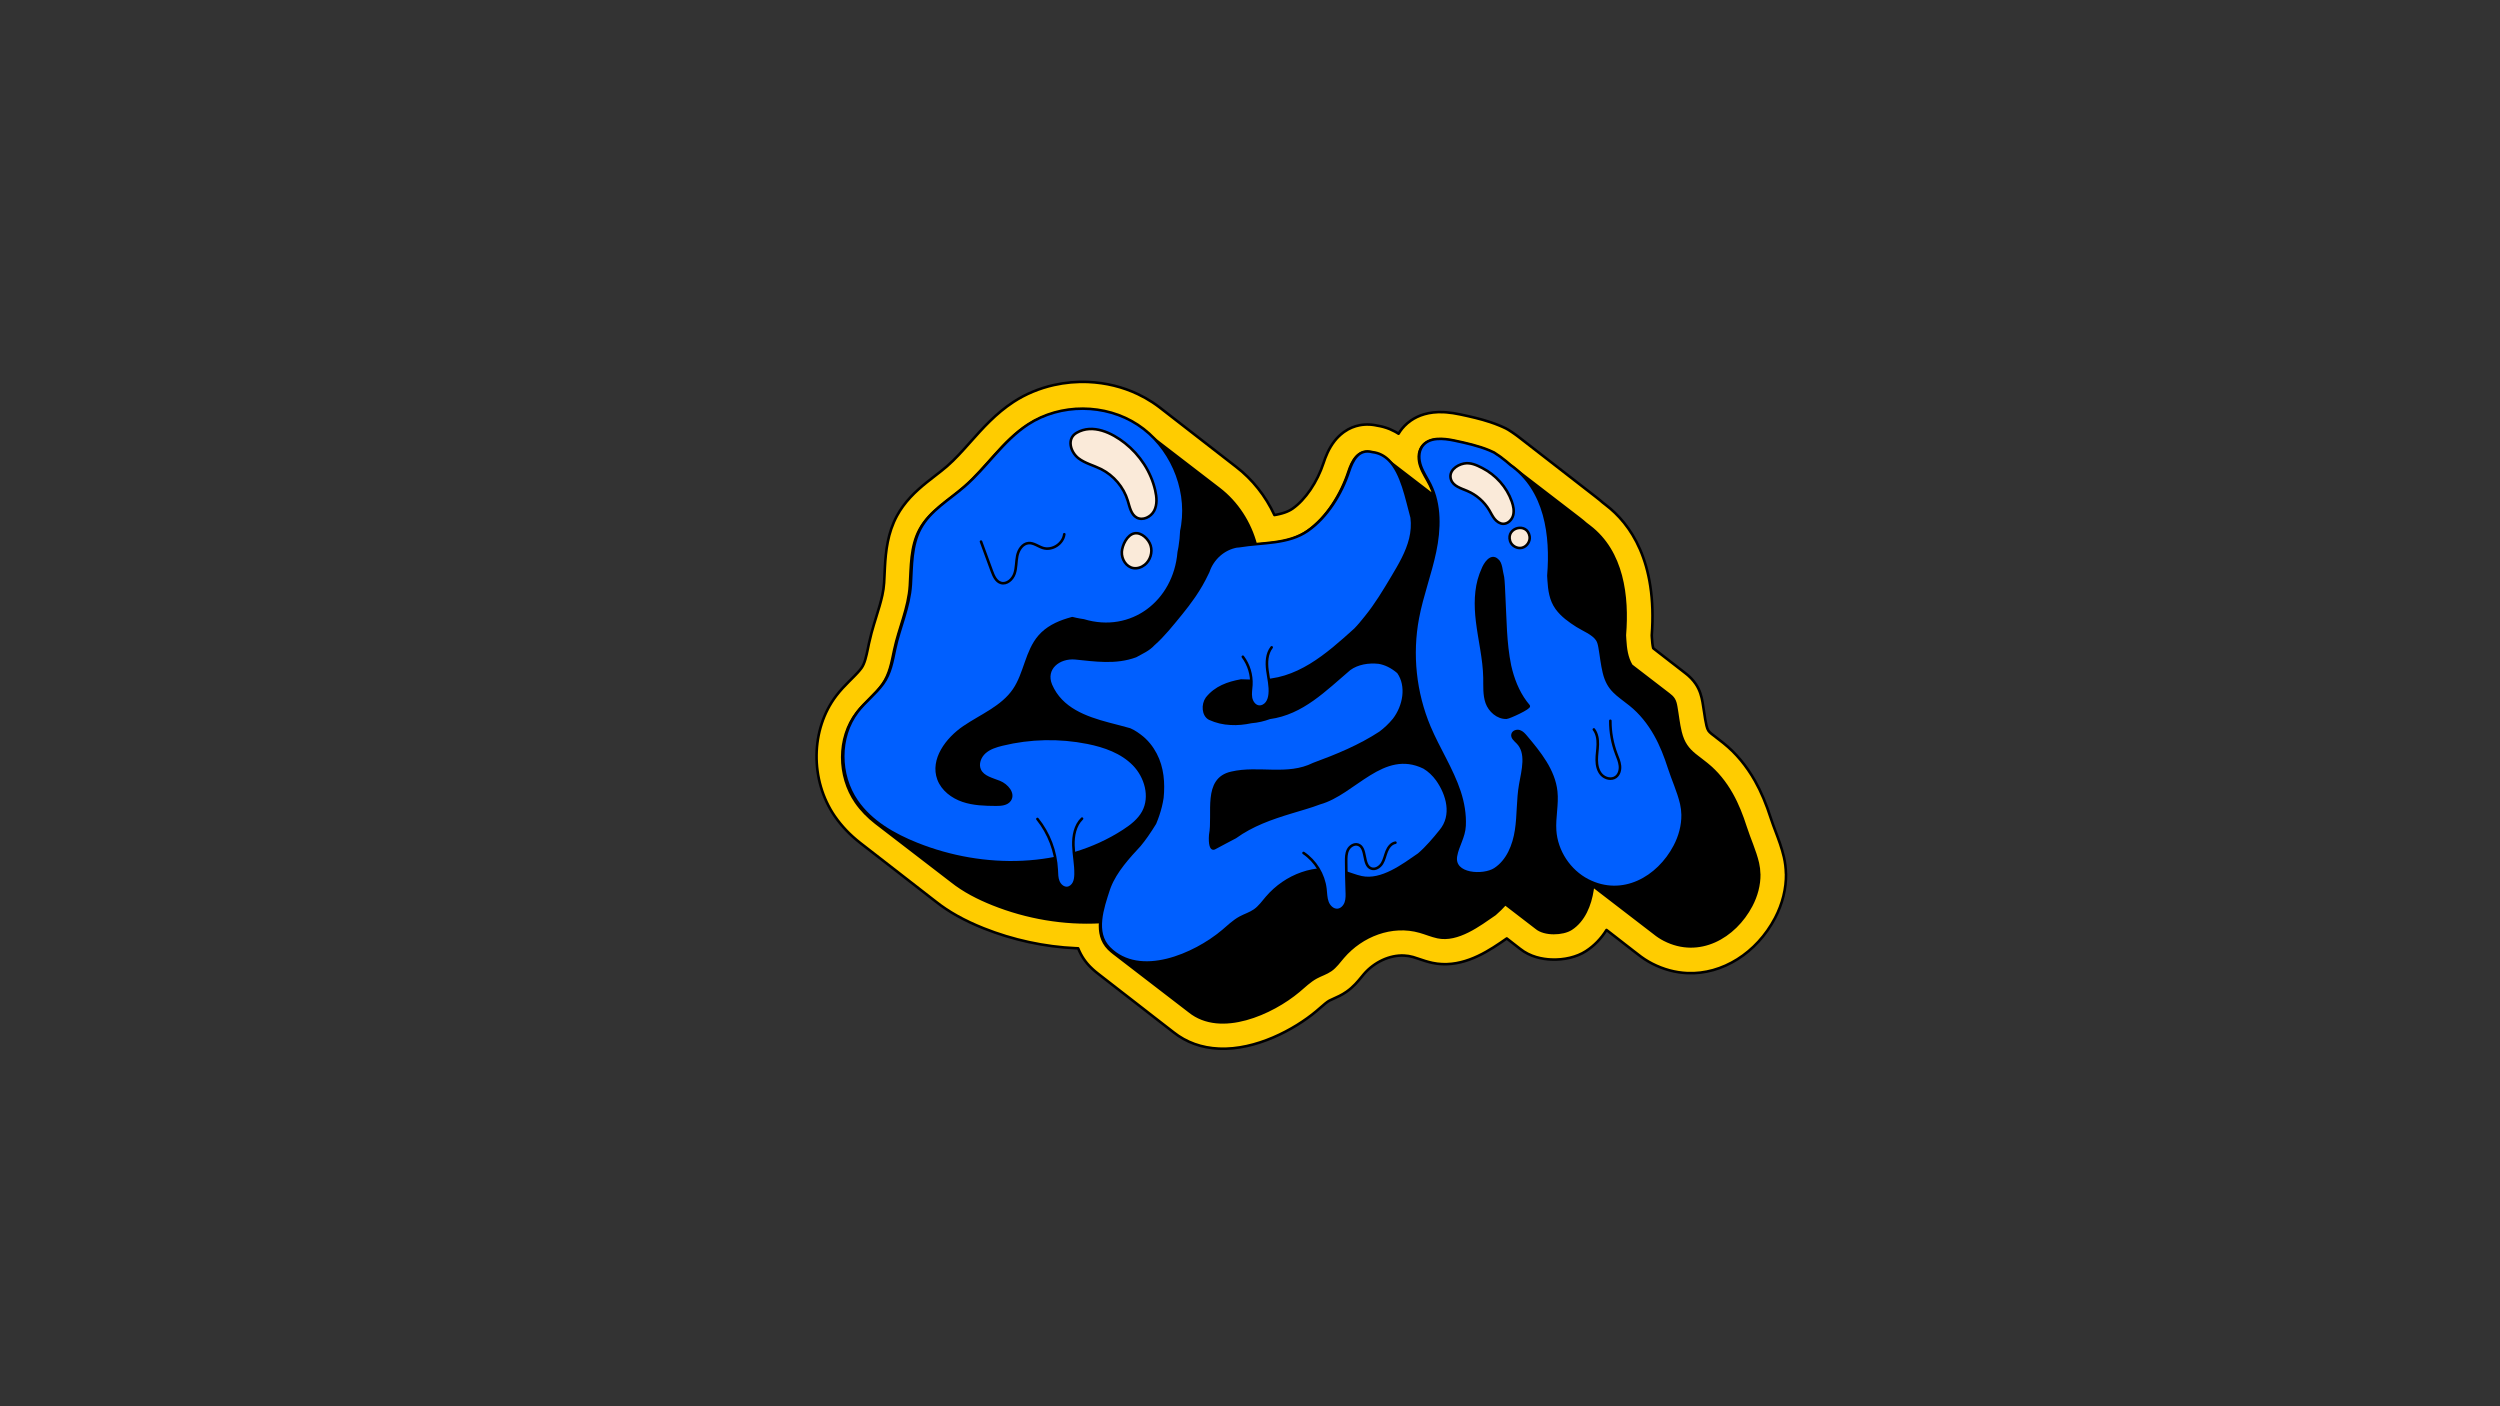 <svg xmlns="http://www.w3.org/2000/svg" id="logos" viewBox="0 0 1920 1080"><rect x="0" y="0" width="1920" height="1080" fill="#333333" stroke="none"/><defs><style>      .cls-1 {        fill: #005fff;      }      .cls-1, .cls-2, .cls-3, .cls-4, .cls-5 {        stroke: #000;        stroke-linecap: round;        stroke-linejoin: round;        stroke-width: 2px;      }      .cls-2 {        fill: none;      }      .cls-4 {        fill: #fc0;      }      .cls-5 {        fill: #faead9;      }    </style></defs><g><g><path class="cls-4" d="M1371.59,670.94c-.07-4.33-.6-8.61-1.55-12.73-1.65-7.1-4.08-13.51-6.42-19.71-1.28-3.38-2.48-6.57-3.46-9.6-3.71-11.58-7.62-20.85-12.32-29.17-6.58-11.65-14.71-21.4-24.17-28.97-.86-.69-1.69-1.34-2.51-1.97l-6.73-5.23c-2.2-1.84-2.97-2.71-3.84-6.28-.76-3.09-1.27-6.61-1.82-10.35-.37-2.52-.75-5.12-1.24-7.82-.74-4.11-1.93-8.96-5.18-13.8-2.09-3.1-4.75-5.86-8.14-8.43-.27-.22-.55-.43-.83-.64-.27-.22-.55-.43-.83-.65-.27-.22-.55-.43-.83-.65-.27-.22-.55-.43-.83-.64-.27-.22-.55-.43-.82-.64-.27-.22-.55-.43-.83-.64-.27-.22-.55-.43-.83-.65-.27-.22-.54-.43-.82-.64-.27-.22-.55-.43-.82-.64-.27-.22-.55-.43-.83-.64-.27-.22-.55-.43-.83-.64-.27-.22-.55-.43-.83-.64-.27-.22-.55-.43-.83-.64-.27-.22-.55-.44-.84-.65-.27-.21-.54-.43-.82-.64-.27-.21-.54-.43-.82-.64-.28-.22-.56-.44-.84-.65-.27-.22-.55-.43-.82-.64-.27-.22-.55-.43-.83-.64-.27-.22-.55-.43-.83-.65-.27-.21-.54-.43-.82-.64-.27-.22-.55-.43-.83-.65-.27-.22-.55-.43-.83-.64-.27-.22-.55-.43-.83-.64-.27-.21-.54-.43-.82-.64-.27-.22-.55-.43-.83-.65-.27-.21-.54-.43-.82-.64-.27-.22-.55-.43-.84-.65-.27-.22-.55-.43-.82-.64-.17-.14-.35-.28-.53-.42-.57-2.24-.83-5.16-1.01-8.09-.04-.59-.07-1.19-.1-1.78,4.27-57.03-16.69-85.86-35.18-100.04-.28-.22-2.46-1.91-2.47-1.92-.68-.6-1.35-1.19-2.05-1.77-1-.83-2.07-1.69-3.28-2.62-.28-.22-57.64-44.77-57.92-44.98,0,0,0,0,0,0-.5-.39-1.01-.77-1.51-1.16-.38-.29-.76-.58-1.14-.86-.45-.33-.89-.65-1.34-.97-.51-.36-1.02-.72-1.53-1.07-.35-.24-.7-.49-1.06-.73-.89-.6-1.79-1.19-2.69-1.75-.62-.39-1.25-.74-1.9-1.06-.74-.36-1.5-.72-2.29-1.07-.78-.35-1.58-.7-2.39-1.04-.97-.4-1.94-.78-2.92-1.15-.26-.1-.52-.21-.78-.31-.67-.25-1.35-.48-2.03-.71-.56-.2-1.13-.41-1.69-.59-7.48-2.49-15.12-4.2-22.9-5.86-3.85-.82-7.34-1.35-10.61-1.61-.77-.06-1.53-.11-2.28-.15h0s0,0,0,0c-11.39-.5-19.43,2.58-24.96,6.38-3.92,2.7-6.58,5.76-8.26,8.17-.44.63-.84,1.27-1.23,1.92-.02.03-.04.07-.07.1-.09-.06-.18-.11-.27-.17-.39-.25-.78-.49-1.18-.72-.26-.15-.51-.3-.77-.45-.23-.13-.46-.25-.7-.38-1.23-.67-2.49-1.27-3.78-1.8-.07-.03-.14-.06-.21-.09-1.39-.57-2.8-1.05-4.25-1.46-.12-.03-.23-.07-.35-.1-.37-.1-.75-.2-1.12-.29-.29-.07-.58-.14-.87-.2-.3-.07-.61-.14-.92-.2-.57-.11-1.14-.22-1.72-.31-.05,0-.09-.02-.14-.02-.39-.09-.77-.16-1.16-.24-.13-.02-.26-.06-.38-.08-.43-.08-.86-.14-1.3-.21-.08-.01-.17-.03-.25-.04-.46-.06-.91-.11-1.37-.16-.06,0-.11-.01-.17-.02-.51-.05-1.02-.08-1.53-.1-.6-.03-1.24-.04-1.9-.03-.05,0-.09,0-.14,0-.59.01-1.19.03-1.81.08,0,0-.02,0-.03,0-.58.04-1.19.11-1.8.19-.03,0-.07,0-.1.01-.6.08-1.21.18-1.83.31,0,0,0,0,0,0-3.68.72-7.72,2.21-11.67,5.02-.28.2-.56.4-.83.61-.08.06-.16.12-.24.19-2.28,1.74-4.39,3.8-6.28,6.2-4.58,5.81-7.06,12.42-8.52,16.89-4.84,14.74-13.94,28.18-23.75,35.08-.44.31-.89.6-1.36.87-.15.09-.32.17-.48.26-.32.18-.64.35-.97.52-.2.1-.4.19-.6.28-.31.14-.62.28-.93.42-.22.09-.44.18-.66.26-.31.12-.63.24-.96.36-.23.08-.46.16-.7.24-.33.11-.67.21-1.01.31-.24.07-.47.14-.71.21-.36.1-.73.19-1.1.29-.23.06-.45.12-.68.17-.44.1-.89.2-1.34.29-.17.04-.34.08-.51.11-.62.12-1.25.24-1.9.35-.02,0-.05,0-.07.01-6.79-14.63-16.91-27.44-29.46-37.06-.27-.22-56.83-44.13-57.9-44.97-.42-.33-.84-.65-1.26-.97-.63-.48-1.27-.96-1.91-1.41-.21-.15-.43-.3-.64-.45-.83-.59-1.67-1.16-2.5-1.71-3.59-2.36-7.35-4.47-11.24-6.31-11.68-5.54-24.6-8.72-37.99-9.31h0s0,0,0,0c-8.99-.4-17.94.42-26.56,2.36-11.11,2.5-21.65,6.88-30.96,12.96-6.76,4.42-12.65,9.44-18.06,14.72-5.41,5.28-10.35,10.82-15.2,16.27-6,6.74-11.68,13.1-17.76,18.38-2.79,2.42-5.89,4.82-9.17,7.36-8.29,6.41-17.48,13.52-24.67,23.41-1.66,2.28-3.21,4.71-4.62,7.32-7.13,13.18-8.59,27.03-9.28,39.7,0,.16-.02.31-.02.47-.09,1.65-.16,3.28-.24,4.88-.1,2.18-.2,4.35-.33,6.5-.19,3.08-.68,6.21-1.36,9.4-1.15,5.31-2.84,10.77-4.6,16.43-1.27,4.1-2.57,8.28-3.74,12.63-.7,2.61-1.36,5.29-1.95,8.05-.2.94-.39,1.87-.58,2.81-.05.25-.1.49-.15.74-1.32,6.37-2.52,11.85-5.01,15.3-.8,1.1-1.75,2.23-2.79,3.38-1.58,1.75-3.39,3.55-5.26,5.42-.48.48-.97.97-1.46,1.46-3.18,3.19-6.64,6.76-9.82,10.94-19.77,25.91-20.26,64.86-1.16,92.62.68.99,1.39,1.96,2.12,2.93.35.47.73.93,1.09,1.39.37.47.73.94,1.11,1.4.49.6,1.01,1.2,1.52,1.79.26.3.52.61.79.91.58.65,1.17,1.29,1.77,1.93.22.24.45.47.67.71.63.65,1.27,1.3,1.92,1.94.23.22.46.45.69.67.65.63,1.31,1.25,1.99,1.86.28.26.57.51.86.76.64.57,1.28,1.13,1.94,1.69.41.35.84.69,1.26,1.03.56.46,1.11.92,1.69,1.37.06.04.11.09.16.13.24.19.86.67.86.67.22.17,2.49,1.93,2.49,1.93.22.17,1.65,1.28,1.65,1.28.22.17,1.66,1.29,1.66,1.29.22.18,4.14,3.21,4.14,3.21.23.18,14.89,11.56,14.89,11.56.22.18,4.96,3.85,4.96,3.85.23.18,2.49,1.94,2.49,1.94.22.17,4.14,3.21,4.14,3.21.23.18,7.44,5.78,7.44,5.78.23.18,9.92,7.71,9.92,7.71.23.18.46.36.7.54l2.61,2.02c9.93,7.91,21.97,14.63,36.79,20.55,22.43,8.96,46.91,14.25,70.8,15.3.6.03,1.2.05,1.8.07.01.03.03.06.04.1.2.49.4.96.61,1.43.12.27.23.55.36.82.21.46.44.9.67,1.34.13.25.25.51.38.76.23.43.47.84.71,1.25.14.23.27.48.4.71.25.41.51.8.76,1.19.14.21.27.43.41.63.27.4.55.78.83,1.16.13.17.25.36.38.53.3.4.61.78.92,1.16.1.13.21.26.31.39.37.45.75.88,1.13,1.3.04.04.07.08.11.12.41.45.82.89,1.23,1.3.02.02.04.04.06.06.55.55,1.12,1.1,1.69,1.63.21.2.42.39.64.58.4.36.81.72,1.22,1.07.23.2.46.4.7.59.56.46,1.12.91,1.69,1.35.28.22.56.44.84.65.27.22.55.43.82.64.28.22.55.43.83.65.27.22.55.43.82.64.27.22.55.43.83.64.28.22.55.43.83.65.27.22.55.43.83.64.28.22.56.44.84.65.27.21.54.42.81.63.28.22.56.44.84.65.27.22.55.43.83.64.27.22.55.43.82.64.27.22.55.43.82.64.28.22.56.44.84.65.27.22.55.43.83.64.28.22.55.43.83.65.27.22.55.43.82.64.28.22.56.44.84.65.27.22.55.43.83.64.27.22.54.43.82.64.28.22.56.43.83.65.27.22.55.43.82.64.27.22.55.43.83.64.27.22.55.43.83.64.27.22.55.43.82.64.28.22.55.43.83.64.27.22.55.43.83.64.28.22.55.43.83.65.27.22.55.43.83.64.27.22.55.43.82.64.27.22.55.43.83.64.28.22.55.43.83.65.28.22.55.43.83.64.27.22.55.43.82.64.28.22.55.43.83.64.27.22.55.43.82.64.28.22.55.43.83.65.27.22.55.43.83.64.27.22.55.43.82.64.28.22.55.43.83.65.27.22.55.43.83.64.27.22.55.43.82.64.28.22.55.43.83.65.27.22.55.43.83.64.28.22.55.43.83.65.27.22.55.43.82.64.27.22.55.43.82.64.27.22.55.43.82.64.27.22.55.43.83.64.28.22.55.43.83.65.28.22.56.44.84.65.27.22.55.43.82.64.27.21.54.43.82.63.27.22.55.43.83.64.28.22.56.44.84.65.27.22.55.43.82.64.27.22.55.43.83.64.27.22.55.43.82.64.28.22.55.43.83.64.28.22.55.43.83.65.27.22.55.43.83.64.27.22.55.43.83.64.28.22.55.43.83.65.27.21.54.43.82.63.28.22.56.44.84.65.27.22.55.43.83.64.27.22.55.43.82.64.27.22.55.43.83.64.28.22.55.43.83.65.27.22.55.43.82.64,9.8,7.79,21.57,12.04,35,12.63,28.27,1.25,57.86-14.68,74.61-28.7,1.13-.95,2.25-1.92,3.36-2.89,2.55-2.23,4.96-4.33,6.84-5.34.69-.37,1.77-.85,2.91-1.35,2.89-1.27,6.48-2.85,10.2-5.45,5.24-3.66,8.73-7.94,11.54-11.38.57-.7,1.14-1.4,1.72-2.08,8-9.32,19.82-14.81,30.85-14.32,2.36.1,4.69.48,6.93,1.12,1.3.37,2.79.88,4.37,1.42,3.07,1.05,6.55,2.24,10.52,3.1,2.43.52,4.95.84,7.47.95,19.95.88,37.1-10.99,49.65-19.72.09.07.18.13.26.2.27.21.54.43.82.64.27.22.55.44.84.65.27.21.54.42.81.63.28.22.56.44.84.66.27.21.54.43.82.64.27.22.55.43.83.65.27.21.54.43.82.63.27.22.55.44.84.65.27.21.54.43.82.64.27.22.54.43.82.64.27.22.55.43.84.65.26.21.53.42.8.62,7.8,6.3,17.26,7.99,23.92,8.28,9.97.44,19.69-1.9,26.68-6.41,6.35-4.1,11.66-9.58,15.84-16.29l.04.03c.26.2.52.4.78.6l.05.04c.25.2.5.39.75.58l.07.06c.26.2.52.4.78.6l.05.04c.25.2.5.39.75.58l.07.05c.25.2.51.4.77.6l.06.05c.26.2.52.41.78.61l.05.04c.25.2.51.4.77.59l.06.05c.26.2.52.41.78.6l.05.04c.26.21.52.41.78.61l.05.04c.26.2.51.4.77.6l.06.05c.25.2.51.4.77.6l.05.04c.26.2.51.4.77.6l.05.04c.25.2.51.4.77.6l.06.05c.24.19.49.38.74.57l.08.06c.26.21.53.41.79.62l.05.04c.25.2.51.4.76.59l.06.05c.26.21.52.41.78.61l.05.04c.25.2.51.4.77.6l.06.04c.25.2.51.4.77.6l.06.05c.26.21.52.41.79.61l.05.04c.26.2.52.4.78.6l.05.03c.25.2.5.39.76.59l.06.05c.26.2.51.4.77.6l.06.05c.26.21.52.41.78.61l.05.04c.26.21.52.41.78.61l.05.03c.26.2.52.4.78.6l.05.04c.26.21.52.41.79.61l.05.03c.26.2.51.4.77.6l.05.04c.26.2.52.41.78.61h.01c3.48,2.81,7.21,5.24,11.08,7.22,8.63,4.42,17.7,6.87,26.98,7.28h0c26.79,1.18,53.23-15.43,67.35-42.32,5.7-10.86,8.61-22.64,8.42-34.07Z"></path><g><path class="cls-3" d="M1351.02,671.28c-.05-2.83-.38-5.64-1.02-8.41-2.18-9.38-6.49-18.51-9.43-27.71-2.81-8.77-6.11-17.29-10.65-25.33-4.94-8.75-11.24-16.72-19.11-23.02-.76-.61-1.5-1.18-2.22-1.74-.28-.22-.55-.43-.82-.64-.28-.22-.56-.44-.83-.65-.28-.22-.55-.43-.82-.64-.28-.22-.56-.43-.83-.64-.28-.22-.55-.43-.83-.64-.28-.22-.55-.43-.83-.64-.28-.22-.56-.43-.83-.65-.28-.22-.55-.43-.82-.64-.16-.12-.32-.25-.47-.37-5.05-4.2-8.76-8.63-10.9-17.39-1.56-6.38-2.16-12.96-3.32-19.43-.37-2.08-.83-4.2-2-5.95-.91-1.36-2.21-2.57-3.7-3.67-.27-.22-.54-.43-.83-.64-.27-.22-.54-.43-.83-.64-.27-.22-.54-.43-.83-.64-.27-.22-.54-.43-.83-.64-.27-.22-.54-.43-.83-.64-.27-.22-.54-.43-.83-.64-.27-.22-.54-.43-.83-.64-.27-.22-.54-.43-.83-.64-.27-.22-.54-.43-.83-.64-.27-.22-.54-.43-.83-.64-.27-.22-.54-.43-.83-.64-.27-.22-.54-.43-.83-.64-.27-.22-.54-.43-.83-.64-.27-.22-.54-.43-.83-.64-.27-.22-.54-.43-.83-.64-.27-.22-.54-.43-.83-.64-.27-.22-.54-.43-.83-.64-.27-.22-.54-.43-.83-.64-.27-.22-.54-.43-.83-.64-.27-.22-.54-.43-.83-.64-.27-.22-.54-.43-.83-.64-.27-.22-.54-.43-.83-.64-.27-.22-.54-.43-.83-.64-.27-.22-.54-.43-.83-.64-.27-.22-.54-.43-.83-.64-.27-.22-.54-.43-.83-.64-.27-.22-.54-.43-.83-.64-.27-.22-.54-.43-.83-.64-.27-.22-.54-.43-.83-.64-.27-.22-.54-.43-.83-.64-.27-.22-.54-.43-.83-.64-.27-.22-.54-.43-.83-.64-.27-.22-.54-.43-.83-.64-.27-.22-.54-.43-.83-.64-.15-.12-.3-.24-.45-.36-3.6-6.03-4.42-12.93-4.85-19.9-.07-1.1-.13-2.21-.19-3.31,2.45-29.95-1.64-64.04-27.18-83.54-.27-.22-.55-.43-.83-.64-.27-.22-.55-.43-.83-.64-.27-.22-.55-.43-.83-.64-.19-.15-.38-.31-.58-.46-.66-.59-1.32-1.18-2-1.74-.9-.75-1.82-1.48-2.75-2.19-.27-.22-.55-.43-.83-.64-.27-.22-.55-.43-.83-.64-.27-.22-.55-.43-.83-.64-.27-.22-.55-.43-.83-.64-.27-.22-.55-.43-.83-.64-.27-.22-.55-.43-.83-.64-.27-.22-.55-.43-.83-.64-.27-.22-.55-.43-.83-.64-.27-.22-.55-.43-.83-.64-.27-.22-.55-.43-.83-.64-.28-.22-.55-.43-.83-.64-.27-.22-.55-.43-.83-.64-.27-.22-.55-.43-.83-.64-.27-.22-.55-.43-.83-.64-.27-.22-.55-.43-.83-.64-.27-.22-.55-.43-.83-.64-.27-.22-.55-.43-.83-.64-.27-.22-.55-.43-.83-.64-.28-.22-.55-.43-.83-.64-.27-.22-.55-.43-.83-.64-.27-.22-.55-.43-.83-.64-.28-.22-.55-.43-.83-.64-.27-.22-.55-.43-.83-.64-.27-.22-.55-.43-.83-.64-.27-.22-.55-.43-.83-.64-.27-.22-.55-.43-.83-.64-.28-.22-.55-.43-.83-.64-.27-.22-.55-.43-.83-.64-.27-.22-.55-.43-.83-.64-.27-.22-.55-.43-.83-.64-.27-.22-.55-.43-.83-.64-.27-.22-.55-.43-.83-.64-.28-.22-.55-.43-.83-.64-.27-.22-.55-.43-.83-.64-.28-.22-.55-.43-.83-.64-.27-.22-.55-.43-.83-.64-.27-.22-.55-.43-.83-.64-.28-.22-.55-.43-.83-.64-.27-.22-.55-.43-.83-.64-.27-.22-.55-.43-.83-.64-.28-.22-.55-.43-.83-.64-.27-.22-.55-.43-.83-.64-.27-.22-.55-.43-.83-.64-.27-.22-.55-.43-.83-.64-.27-.22-.55-.43-.83-.64-.27-.22-.55-.43-.83-.64-.27-.22-.55-.43-.83-.64-.27-.22-.55-.43-.83-.64-.28-.22-.55-.43-.83-.64-.27-.22-.55-.43-.83-.64-.28-.22-.55-.43-.83-.64-.27-.22-.55-.43-.83-.64-.27-.22-.55-.43-.83-.64-.27-.22-.55-.43-.83-.64-.27-.22-.55-.43-.83-.64-.27-.22-.55-.43-.83-.64-.27-.22-.55-.43-.83-.64-.27-.22-.55-.43-.83-.64-.27-.22-.55-.43-.83-.64-.28-.22-.55-.43-.83-.64-.27-.22-.55-.43-.83-.64-.28-.22-.55-.43-.83-.64-.27-.22-.55-.43-.83-.64-.27-.22-.55-.43-.83-.64-.27-.22-.55-.43-.83-.64-.27-.22-.55-.43-.83-.64-.27-.22-.55-.43-.83-.64-.28-.22-.55-.43-.83-.64-.27-.22-.55-.43-.83-.64-.27-.22-.55-.43-.83-.64-2.45-1.93-4.98-3.72-7.59-5.36-1.17-.57-2.36-1.11-3.57-1.62-8.44-3.52-17.69-5.58-26.67-7.49-8.79-1.87-19.82-2.92-24.96,4.45-3.01,4.32-2.71,10.21-.94,15.17,1.77,4.96,4.83,9.34,7.17,14.05,1.35,2.72,2.43,5.53,3.3,8.4-.26-.2-.51-.41-.77-.6-.27-.22-.55-.44-.83-.64-.27-.22-.54-.44-.83-.64-.27-.22-.55-.44-.83-.64-.27-.22-.54-.44-.83-.64-.27-.22-.54-.44-.83-.64-.27-.22-.55-.44-.83-.64-.27-.22-.55-.44-.83-.64-.27-.22-.54-.44-.83-.64-.27-.22-.55-.44-.83-.64-.27-.22-.54-.44-.83-.64-.27-.22-.54-.44-.83-.64-.27-.22-.54-.44-.83-.64-.27-.22-.54-.44-.83-.64-.27-.22-.55-.44-.83-.64-.27-.22-.54-.44-.83-.64-.27-.22-.54-.44-.83-.64-.27-.22-.55-.44-.83-.64-.27-.22-.54-.44-.83-.64-.27-.22-.55-.44-.83-.64-.27-.22-.55-.44-.83-.64-.27-.22-.54-.44-.83-.64-.27-.22-.55-.44-.83-.64-.27-.22-.54-.44-.83-.64-.27-.22-.54-.44-.83-.64-.27-.22-.55-.44-.83-.64-.27-.22-.54-.44-.83-.64-.27-.22-.55-.44-.83-.64-.27-.22-.55-.44-.83-.64-.27-.22-.54-.44-.83-.64-.27-.22-.55-.44-.83-.64-.27-.22-.55-.44-.83-.64-.27-.22-.54-.44-.83-.64-.27-.22-.55-.44-.83-.64-.27-.22-.54-.44-.83-.64-.27-.22-.54-.44-.83-.64-.27-.22-.55-.44-.83-.64-.27-.22-.54-.44-.83-.64-.27-.22-.55-.44-.83-.64-.27-.22-.54-.44-.83-.64-.27-.22-.54-.44-.83-.64-.27-.22-.54-.44-.83-.64-.27-.22-.54-.44-.83-.64-.27-.22-.54-.44-.83-.64-.27-.22-.55-.44-.83-.64-2.99-2.37-6.48-3.97-10.66-4.45-10.56-2.91-15.19,6.55-17.91,14.81-5.59,17.04-16.57,35.02-31.47,45.5-11.53,8.11-25.75,9.07-39.56,10.33-4.48-16.91-14.42-32.42-28.31-43.03-.27-.22-.55-.43-.83-.64-.27-.22-.55-.43-.83-.64-.27-.22-.55-.43-.83-.64-.27-.22-.55-.43-.83-.64-.27-.22-.55-.43-.83-.64-.28-.22-.55-.43-.83-.64-.27-.22-.55-.43-.83-.64-.28-.22-.55-.43-.83-.64-.27-.22-.55-.43-.83-.64-.27-.22-.55-.43-.83-.64-.27-.22-.55-.43-.83-.64-.27-.22-.55-.43-.83-.64-.27-.22-.55-.43-.83-.64-.27-.22-.55-.43-.83-.64-.27-.22-.55-.43-.83-.64-.28-.22-.55-.43-.83-.64-.27-.22-.55-.43-.83-.64-.27-.22-.55-.43-.83-.64-.28-.22-.55-.43-.83-.64-.27-.22-.55-.43-.83-.64-.27-.22-.55-.43-.83-.64-.27-.22-.55-.43-.83-.64-.27-.22-.55-.43-.83-.64-.28-.22-.55-.43-.83-.64-.27-.22-.55-.43-.83-.64-.27-.22-.55-.43-.83-.64-.27-.22-.55-.43-.83-.64-.27-.22-.55-.43-.83-.64-.27-.22-.55-.43-.83-.64-.28-.22-.55-.43-.83-.64-.27-.22-.55-.43-.83-.64-.27-.22-.55-.43-.83-.64-.27-.22-.55-.43-.83-.64-.27-.22-.55-.43-.83-.64-.27-.22-.55-.43-.83-.64-.27-.22-.55-.43-.83-.64-.27-.22-.55-.43-.83-.64-.27-.22-.55-.43-.83-.64-.27-.22-.55-.43-.83-.64-.27-.22-.55-.43-.83-.64-.28-.22-.55-.43-.83-.64-.27-.22-.55-.43-.83-.64-.27-.22-.55-.43-.83-.64-.27-.22-.55-.43-.83-.64-.27-.22-.55-.43-.83-.64-.27-.22-.55-.43-.83-.64-.27-.22-.55-.43-.83-.64-.27-.22-.55-.43-.83-.64-.27-.22-.55-.43-.83-.64-.27-.22-.55-.43-.83-.64-.27-.22-.55-.43-.83-.64-.27-.22-.55-.43-.83-.64-.27-.22-.55-.43-.83-.64-.28-.22-.55-.43-.83-.64-.27-.22-.55-.43-.83-.64-.27-.22-.55-.43-.83-.64-.27-.22-.55-.43-.83-.64-.27-.22-.55-.43-.83-.64-.27-.22-.55-.43-.83-.64-.27-.22-.55-.43-.83-.64-.27-.22-.55-.43-.83-.64-.27-.22-.55-.43-.83-.64-.27-.22-.55-.43-.83-.64-.27-.22-.55-.43-.83-.64-.28-.22-.55-.43-.83-.64-.27-.22-.55-.43-.83-.64-.28-.22-.55-.43-.83-.64-.27-.22-.55-.43-.83-.64-.27-.22-.55-.43-.83-.64-.28-.22-.55-.43-.83-.64-1.61-1.26-3.26-2.47-4.97-3.59-24.82-16.31-59.33-16.52-84.19-.27-19.08,12.46-31.58,32.74-48.79,47.68-11.87,10.3-26.37,18.52-33.85,32.35-6.98,12.91-6.54,28.35-7.43,43-1.05,17.32-8.51,32.73-12.06,49.52-1.98,9.35-3.48,18.72-9.2,26.64-5.72,7.92-13.73,13.86-19.65,21.62-14.8,19.4-14.39,48.38-.57,68.48,4.24,6.16,9.49,11.43,15.36,16.01.27.22.55.43.83.64.27.22.55.43.83.64.27.22.55.43.83.64.27.22.55.43.83.64.27.22.55.43.83.64.27.22.55.43.83.64.27.22.55.43.83.64.27.22.55.43.83.64.27.22.55.43.83.64.27.22.55.43.83.64.27.22.55.43.83.64.27.22.55.43.83.64.27.22.55.43.83.64.27.22.55.43.83.64.27.22.55.43.83.64.27.22.55.43.83.64.27.22.55.43.83.64.27.22.55.43.83.64.27.22.55.43.83.64.27.22.55.43.83.64.27.22.55.43.83.64.27.22.55.43.83.64.27.22.55.43.83.64.27.22.55.43.83.64.27.22.55.43.83.64.27.22.55.43.83.64.27.22.55.43.83.64.27.22.55.43.83.64.27.22.55.43.83.64.27.22.55.43.83.64.27.22.55.43.83.64.27.22.55.43.83.64.27.22.55.43.83.64.27.22.55.43.83.64.27.22.55.43.83.64.27.22.55.43.83.64.27.22.55.43.83.64.27.22.55.43.83.64.27.22.55.43.83.64.27.22.55.43.83.64.27.22.55.43.83.64.27.22.55.43.83.64.27.22.55.43.83.64.27.22.55.43.83.64.27.22.55.43.83.64.27.22.55.43.83.64.27.22.55.43.83.64.27.22.55.43.83.64.27.22.55.43.83.64.27.22.55.43.83.64.27.22.55.43.83.64.27.22.55.43.83.64.27.22.55.43.83.64.27.22.55.43.83.64.27.22.55.43.83.64.27.22.55.43.83.64.27.22.55.43.83.64.27.22.55.43.83.64.27.22.55.43.83.64.27.22.55.43.83.64.27.22.55.43.83.64.27.22.55.43.83.64.27.22.55.43.83.64.27.22.55.43.83.64.27.22.55.43.83.64.27.22.55.43.83.64.27.22.55.43.83.64.27.22.55.43.83.64.27.22.55.43.83.64.27.22.55.43.83.64,9.4,7.51,20.49,13.14,31.72,17.63,25.95,10.37,54.52,15.31,82.4,13.76-.55,7.57.87,14.79,6.43,20.42,1.29,1.3,2.63,2.47,4.02,3.52.27.22.55.43.83.64.27.22.55.43.83.64.27.22.55.43.83.64.27.22.55.43.83.64.27.22.55.43.83.64.27.22.55.43.83.64.27.22.55.43.83.64.27.22.55.43.83.64.27.22.55.43.83.64.27.22.55.43.83.64.27.22.55.43.83.64.27.22.55.43.83.64.27.22.55.43.83.64.27.22.55.43.83.64.27.22.55.43.83.64.27.22.55.43.83.64.27.22.55.43.83.64.27.22.55.43.83.64.27.22.55.43.83.64.27.22.55.43.83.64.27.22.55.43.83.64.27.22.55.43.83.64.27.22.55.43.83.64.27.22.55.43.83.64.27.22.55.43.83.64.27.22.55.43.83.64.27.22.55.43.83.64.27.22.55.43.83.64.27.22.55.43.83.64.27.22.55.43.83.64.27.22.55.43.83.64.27.22.55.43.83.64.27.22.55.43.83.64.27.22.55.43.83.64.27.22.55.43.83.64.27.22.55.43.83.64.27.22.55.43.83.64.27.22.55.43.83.64.27.22.55.43.83.64.27.22.55.43.83.64.27.22.55.43.83.64.27.22.55.43.83.64.27.22.55.43.83.64.27.22.55.43.83.64.27.22.55.43.83.64.27.22.55.43.83.64.27.22.55.43.83.64.27.22.55.43.83.64.27.22.55.43.83.64.27.22.55.43.83.64.27.22.55.43.83.64.27.22.55.43.83.64.27.22.55.43.83.64.27.22.55.43.83.64.27.22.55.43.83.64.27.22.55.43.83.64.27.22.55.43.83.64.27.22.55.43.83.64.27.22.55.43.83.64.27.22.55.43.83.64.27.22.55.43.83.64.27.22.55.43.83.64.27.22.55.43.83.64.27.22.55.43.83.64.27.22.55.43.83.64.27.22.55.43.83.64.27.22.55.43.83.64.27.22.55.43.83.64.27.22.55.43.83.64.27.22.55.43.83.64,24.05,19.33,63.52,1.32,83.75-15.62,4.42-3.7,8.56-7.82,13.63-10.56,3.65-1.97,7.7-3.18,11.1-5.56,3.77-2.64,6.45-6.51,9.45-10,14.33-16.69,37.44-25.74,59.03-19.58,4.55,1.3,8.94,3.19,13.57,4.19,15.47,3.32,32.02-9.34,43.99-17.57,2.83-2.4,5.46-5.07,7.97-7.81.17.13.34.27.52.4.26.22.54.44.83.64.26.22.54.44.83.64.26.22.54.44.83.64.26.22.54.44.83.64.26.22.54.44.83.64.26.23.54.44.83.64.26.22.54.44.83.64.26.23.54.44.83.64.26.22.54.44.83.64.26.22.54.44.83.64.26.22.54.44.83.64.26.22.54.44.83.64.26.22.54.44.83.64.26.22.54.44.83.64.26.22.54.44.83.64.26.23.54.44.83.64.26.22.54.44.83.64.26.22.54.44.83.64.26.23.54.44.83.64.26.22.54.44.83.64.26.22.54.44.83.64.26.22.54.44.83.64.26.22.54.44.83.64.26.23.54.44.83.64.26.22.54.44.83.64.26.22.54.44.83.64.26.23.54.44.83.64.26.22.54.44.83.64,6.42,5.49,20.51,4.86,26.78.81,9.86-6.36,14.63-18.34,16.4-29.94.15-1,.28-2,.4-3.01.19.15.39.29.58.44.27.22.55.43.83.64.27.22.55.43.83.64.27.22.55.43.83.64.27.22.55.43.83.64.27.22.55.43.83.64.27.22.55.43.83.64.27.22.55.43.83.64.27.22.55.43.83.64.27.22.55.43.83.64.27.22.55.43.83.64.27.22.55.43.83.64.27.22.55.43.83.64.27.22.55.43.83.64.27.22.55.43.83.64.27.22.55.43.83.64.27.22.55.43.83.64.27.22.55.43.83.64.27.22.55.43.83.64.27.22.55.43.83.64.27.22.55.43.83.64.27.22.55.43.83.64.27.22.55.43.83.64.27.22.55.43.83.64.27.22.55.43.83.64.27.22.55.43.83.64.27.22.55.43.83.64.27.22.55.43.83.64.27.22.55.43.83.64.27.22.55.43.83.64.27.22.55.43.83.64.27.22.55.43.83.64.27.22.55.43.83.64.27.22.55.43.83.64.27.22.55.43.83.64.27.22.55.43.83.64.27.22.55.43.83.64.27.22.55.43.83.64.27.22.55.43.83.64.27.22.55.43.83.64.27.22.55.43.83.64.27.22.55.43.83.64.27.22.55.43.83.64.27.22.55.43.83.64.27.22.55.43.83.64.27.22.55.43.83.64.27.22.55.43.83.64.27.22.55.43.83.64.27.22.55.43.83.64.27.22.55.43.83.64.27.22.55.43.83.64.27.22.55.43.83.64.27.22.55.43.83.64.27.22.55.43.83.64.27.22.55.43.83.64.27.22.55.43.83.64.27.22.55.43.83.64,2.4,1.95,4.99,3.66,7.74,5.07,26.59,13.63,53.92-1.9,66.73-26.29,3.9-7.42,6.21-15.83,6.07-24.16Z"></path><g><path class="cls-1" d="M699.52,448.94h0c.89-14.65.45-30.09,7.43-43,7.48-13.83,21.98-22.04,33.85-32.35,17.21-14.94,29.71-35.22,48.79-47.68,24.87-16.24,59.37-16.03,84.19.27,24.82,16.31,38.7,47.7,34.34,77.08-.11.75-.23,1.5-.37,2.25s-.28,1.49-.44,2.23c-.16,4.15-.57,8.29-1.25,12.37-.23,1.36-.48,2.71-.77,4.06-3.17,37.92-36.23,63.44-73.07,52.31-.96-.13-1.92-.28-2.88-.45-1.92-.34-3.86-.76-5.8-1.26-1.22.33-2.42.67-3.61,1.04-8.32,2.58-15.91,6.28-21.64,12.86-10.03,11.52-10.95,28.56-19.57,41.16-9.06,13.25-25.01,19.55-38.29,28.56-13.28,9.01-25.23,24.99-19.62,40.03,3,8.05,10.56,13.73,18.69,16.49,8.13,2.76,16.88,3,25.47,3.05,3.87.02,8.37-.31,10.56-3.51,3.44-5.04-2.22-11.54-7.87-13.82-5.66-2.29-12.64-3.72-15.21-9.25-2.11-4.56.01-10.21,3.76-13.57s8.75-4.89,13.63-6.08c21.37-5.21,43.87-5.68,65.44-1.36,13.01,2.61,26.18,7.24,35.46,16.73,9.28,9.49,13.59,24.78,7.28,36.46-3.35,6.21-9.16,10.69-15.08,14.52-46.2,29.96-107.51,30.54-158.65,10.12-17.85-7.13-35.36-17.16-46.25-32.99-13.83-20.1-14.23-49.09.57-68.48,5.92-7.76,13.92-13.7,19.65-21.62,5.72-7.92,7.22-17.29,9.2-26.64,3.56-16.8,11.01-32.2,12.06-49.52Z"></path><path class="cls-1" d="M950.18,419.52c-10.44,1.81-18.92,9.52-22.25,19.48-.29.61-.59,1.22-.89,1.82-2.76,5.82-5.94,11.31-9.49,16.52-.39.58-.79,1.15-1.2,1.73-2.89,4.1-5.93,8.15-9.14,12.07-3.34,4.06-6.7,8.28-10.22,12.34-3.52,4.06-7.19,7.98-11.13,11.44-3.82,4.18-8.66,6.13-13.64,8.95-15.4,5.7-31.3,3.16-46.46,1.65-12.51-1.09-23.92,7.96-18.68,20.57,7.92,18.48,26.8,25.11,44.23,29.77,5.92,1.61,11.43,2.89,16.39,4.36,3.45,1.46,6.71,3.79,9.8,6.31.45.38.9.78,1.34,1.19,1.31,1.22,2.53,2.53,3.67,3.92,1.9,2.32,3.56,4.86,4.97,7.55,5.49,10.43,6.31,22.34,5.2,33.5-.34,2.24-.78,4.46-1.32,6.66-1.09,4.4-2.56,8.71-4.32,12.93-2.07,3.3-3.98,6.41-6.31,9.65-1.7,2.46-3.56,4.85-5.48,7.2-8.37,8.99-18.36,19.9-23.05,31.92-.25.63-.48,1.27-.7,1.91-4.68,14.36-11.31,33.23.39,45.06,23.6,23.86,65.79,4.97,86.95-12.74,4.42-3.7,8.56-7.82,13.63-10.56,3.65-1.97,7.7-3.18,11.1-5.56,3.77-2.64,6.45-6.51,9.45-10,14.33-16.69,37.44-25.74,59.03-19.58,4.55,1.3,8.94,3.19,13.57,4.19,15.47,3.32,32.02-9.34,43.99-17.57,3.16-2.69,6.08-5.69,8.85-8.77,2.77-3.07,5.38-6.2,7.83-9.28,10.06-11.98,5.39-28.13-2.57-39.35-2.76-3.8-6.16-7.06-10.06-9.37-31.5-15.38-53.46,20.07-80.12,27.39-3.66,1.41-7.35,2.6-11.06,3.72-3.71,1.12-7.43,2.22-11.14,3.35-14.85,4.53-29.57,9.63-42.57,19.03-2.54,1.37-5.18,2.73-7.82,4.12-2.66,1.37-5.31,2.78-7.96,4.25-1.5.89-2.5.05-3.06-1.85s-.68-4.86-.43-8.22c3.16-16.25-5.26-42.96,16.32-47.67,10.35-2.43,21.09-1.62,31.74-1.45,5.32.08,10.63,0,15.85-.71,5.22-.72,10.36-2.09,15.36-4.58,17.99-6.61,35.45-13.8,51.19-24.12,3.85-2.88,7.42-6.24,10.58-10.11,3.96-5.17,6.64-11.58,7.41-18.05.77-6.47-.39-12.98-4.1-18.24-5.01-4.3-9.99-6.62-14.93-7.46-7.94-.86-16.31.52-22.46,4.98-18.86,16.02-36.24,34.08-61.4,37.49-4.35,1.62-9,2.73-14.07,3.15-5.15,1.09-10.55,1.7-15.95,1.35-5.42-.25-10.83-1.45-16.11-3.87-5.02-2.61-5.52-10.84-2.02-15.72,3.39-4.22,7.42-7.14,11.87-9.24s9.31-3.38,14.37-4.3c4.09.28,8.12.27,12.09-.03,30.71,1.02,53.94-19.73,75.56-39.23,2.89-2.96,5.55-6.24,8.14-9.48,3.89-4.78,7.43-9.84,10.79-15.03,3.36-5.19,6.54-10.51,9.7-15.81,5.55-9.31,11.18-18.8,13.76-29.33,1.29-5.27,1.72-10.88,1.01-16.28-3.97-14.34-7.47-34.12-17.61-44.11-3.38-3.33-7.49-5.57-12.61-6.16-10.56-2.91-15.19,6.55-17.9,14.81-5.59,17.04-16.57,35.02-31.47,45.5-15.17,10.67-35,8.96-52.45,11.86-.65.06-1.29.13-1.93.21Z"></path><path class="cls-1" d="M1292.27,625.66c-.05-2.83-.38-5.64-1.02-8.41-2.18-9.38-6.49-18.51-9.43-27.71-2.81-8.77-6.11-17.29-10.65-25.33-4.94-8.75-11.24-16.72-19.11-23.02-9.92-7.94-16.91-11.16-20.21-24.64-1.56-6.38-2.16-12.96-3.32-19.43-.37-2.08-.83-4.2-2-5.95-3.13-4.65-10.65-7.53-15.33-10.51-5.87-3.74-11.57-7.76-15.71-13.46-4.68-6.45-5.62-14.09-6.1-21.8-.07-1.1-.13-2.21-.19-3.31,2.51-30.75-1.85-65.87-29.27-85.08-.97-.89-1.97-1.75-2.98-2.59-3.03-2.52-6.21-4.84-9.51-6.91-1.17-.57-2.36-1.11-3.57-1.62-8.44-3.52-17.69-5.58-26.67-7.49-8.79-1.87-19.82-2.92-24.96,4.45-3.01,4.32-2.71,10.21-.94,15.17,1.77,4.96,4.83,9.34,7.17,14.05,7.79,15.73,7.18,34.38,3.59,51.56-3.59,17.19-9.94,33.72-13.2,50.97-5.28,27.95-2.15,57.43,8.89,83.65,7.13,16.92,17.44,32.47,23.18,49.91,2.74,8.33,4.26,17.22,3.84,26.01-.41,8.75-5.24,15.26-6.64,23.28-2.58,14.78,21.18,15.73,29.88,10.12,9.86-6.36,14.63-18.34,16.4-29.94,1.77-11.6,1.14-23.48,3.17-35.03,1.96-11.14,5.78-24.4-2.21-32.4-1.79-1.79-4.29-3.74-3.71-6.21.5-2.13,3.26-3.02,5.34-2.34,2.07.68,3.59,2.43,5,4.1,10.47,12.43,21.4,25.9,23.13,42.06,1.07,9.94-1.5,19.95-.85,29.93,1.04,15.97,10.96,31.07,25.2,38.38,26.59,13.63,53.92-1.9,66.73-26.29,3.9-7.42,6.21-15.83,6.07-24.16ZM1156.96,551.18c-6.8.25-12.97-5.39-15.11-11.5,0,0,0,0,0,0-2.12-6.07-1.61-12.68-1.73-19.11-.27-14.61-3.92-28.93-5.66-43.44-1.45-12.09-1.44-24.84,2.72-36.14.42-1.13.87-2.25,1.38-3.35,1.69-4.64,6.49-12.02,11.23-7.64,3.25,2.33,3.15,8.66,4.44,13.31.12.95.22,1.89.3,2.83.25,2.83.34,5.69.47,8.6.05,1.11.1,2.22.16,3.34.98,17.32.82,35.41,4.44,53.08.28,1.26.59,2.52.92,3.77,2.65,9.99,6.87,19.42,13.56,27.24,1.21,1.42-14.97,8.93-17.11,9.01Z"></path></g><g><path class="cls-5" d="M828.26,351.95h0c5.08,3.91,11.55,5.43,17.29,8.29,9.79,4.88,17.43,13.91,20.61,24.38,1.46,4.79,2.47,10.48,6.85,12.9,4.69,2.58,10.95-.51,13.4-5.27,2.45-4.76,1.97-10.49.77-15.71-3.27-14.27-11.76-27.16-23.21-36.21-9.84-7.78-24.74-15.17-37.16-7.91-7.86,4.6-4.56,14.91,1.46,19.54Z"></path><path class="cls-5" d="M861.57,423.92h0c-.29,5.52,3.32,11.41,8.75,12.37,3.12.55,6.4-.56,8.86-2.55,4.25-3.43,6.11-9.54,4.51-14.76-1.46-4.78-6.95-10.38-12.41-9.37-5.67,1.05-9.46,9.21-9.73,14.31Z"></path><path class="cls-5" d="M1114.46,368.53h0c1.74,4.88,7.63,6.5,12.4,8.52,7.01,2.97,13.03,8.23,16.91,14.78,1.33,2.24,2.42,4.65,4.06,6.68,1.64,2.03,3.97,3.7,6.57,3.78,3.62.1,6.74-3,7.69-6.49.95-3.49.16-7.23-1.04-10.64-3.88-11.06-12.26-20.4-22.67-25.73-4.49-2.3-9.03-4.41-14.1-3.43-5.7,1.1-12.2,5.89-9.83,12.54Z"></path><path class="cls-5" d="M1159.73,415.42h0c1.1,3.73,5.37,6.19,9.15,5.29s6.49-4.99,5.85-8.82c-1.81-10.93-18.09-6.91-15,3.53Z"></path></g></g></g><path class="cls-1" d="M954.5,504.38c4.61,6.18,6.96,14,6.52,21.7-.19,3.25-.85,6.52-.3,9.73s2.75,6.45,5.98,6.88c2.36.31,4.74-1.01,6.17-2.91,1.43-1.91,2.05-4.31,2.29-6.68.62-6.11-1.02-12.2-1.8-18.3-.78-6.1-.52-12.81,3.28-17.64"></path><path class="cls-1" d="M1001.12,655.08c9.19,6.2,15.48,16.53,16.78,27.55.41,3.46.36,7.04,1.6,10.3s4.26,6.19,7.73,5.93c3.01-.23,5.41-2.82,6.39-5.67s.83-5.96.71-8.97c-.3-7.4-.39-14.81-.46-22.22-.03-3.17-.03-6.48,1.39-9.31s4.74-4.98,7.75-3.99c7,2.31,3.2,15.86,10.14,18.32,3.11,1.11,6.55-1.1,8.27-3.92,1.73-2.82,2.31-6.17,3.53-9.24,1.22-3.07,3.47-6.12,6.72-6.68"></path><path class="cls-1" d="M796.74,628.97c8.87,11.04,14.14,24.94,14.81,39.09.14,3.02.1,6.14,1.24,8.94s3.85,5.24,6.87,4.95c2.23-.22,4.11-1.9,5.11-3.91s1.23-4.3,1.29-6.54c.18-7.42-1.48-14.77-1.69-22.2-.22-7.42,1.29-15.42,6.62-20.59"></path><path class="cls-2" d="M1236.74,553.57c-.05,8.62,1.5,17.24,4.54,25.3,1.14,3.01,2.5,6,2.83,9.21.33,3.2-.58,6.76-3.19,8.66-3.27,2.37-8.18,1.21-10.93-1.75-2.75-2.96-3.67-7.2-3.7-11.23-.03-4.04.72-8.04.81-12.07.09-4.03-.55-8.28-3.01-11.48"></path></g><path class="cls-2" d="M753.41,415.95c2.8,7.61,5.6,15.22,8.4,22.84,1.35,3.67,3.18,7.82,6.94,8.91,4.47,1.3,8.91-2.74,10.41-7.14,1.51-4.4,1.15-9.21,2.11-13.76.96-4.55,4.02-9.32,8.66-9.7,3.96-.32,7.37,2.63,11.17,3.78,7.05,2.14,15.37-3.28,16.27-10.59"></path></svg>